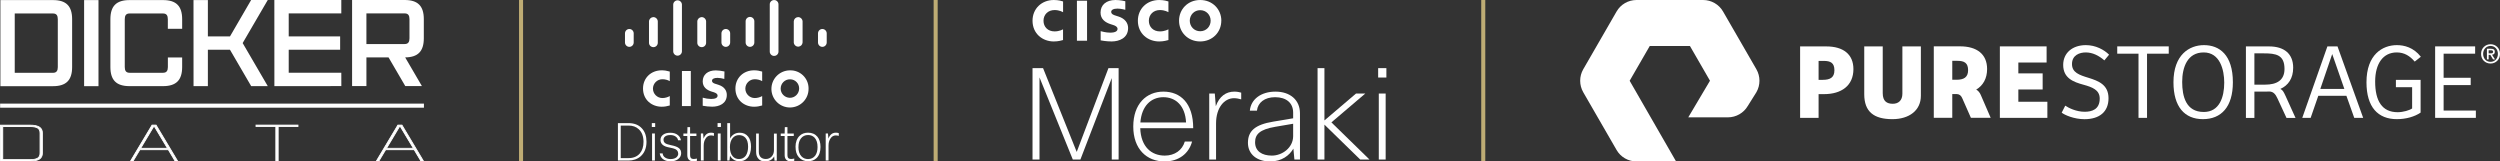 <?xml version="1.0" encoding="UTF-8"?>
<svg id="Layer_2" data-name="Layer 2" xmlns="http://www.w3.org/2000/svg" xmlns:xlink="http://www.w3.org/1999/xlink" viewBox="0 0 619.38 40">
  <rect x="0" y="0" width="619.38" height="40" fill="#333333" stroke="none"/>
  <defs>
    <style>
      .cls-1 {
        clip-path: url(#clippath-2);
      }

      .cls-2, .cls-3 {
        fill: none;
      }

      .cls-2, .cls-4 {
        stroke-width: 0px;
      }

      .cls-5 {
        clip-path: url(#clippath-1);
      }

      .cls-6 {
        clip-path: url(#clippath-4);
      }

      .cls-7 {
        clip-path: url(#clippath);
      }

      .cls-3 {
        stroke: #beac74;
        stroke-miterlimit: 10;
      }

      .cls-8 {
        clip-path: url(#clippath-3);
      }

      .cls-4 {
        fill: #fff;
      }

      .cls-9 {
        clip-path: url(#clippath-5);
      }
    </style>
    <clipPath id="clippath">
      <rect class="cls-2" y="0" width="105.09" height="40"/>
    </clipPath>
    <clipPath id="clippath-1">
      <rect class="cls-2" y="0" width="105.09" height="40"/>
    </clipPath>
    <clipPath id="clippath-2">
      <rect class="cls-2" x="153.09" y="0" width="54.72" height="40"/>
    </clipPath>
    <clipPath id="clippath-3">
      <rect class="cls-2" x="153.09" y="0" width="54.72" height="40"/>
    </clipPath>
    <clipPath id="clippath-4">
      <rect class="cls-2" x="255.81" y="0" width="87.67" height="40"/>
    </clipPath>
    <clipPath id="clippath-5">
      <rect class="cls-2" x="255.81" y="0" width="87.67" height="40"/>
    </clipPath>
  </defs>
  <g id="Content">
    <g>
      <g id="DD-Whiteonly">
        <g class="cls-7">
          <g class="cls-5">
            <path class="cls-4" d="M10.5,32.98v4.94c0,1.36-.96,1.97-3.08,1.97H.11s0-8.88,0-8.88h7.32c2.12,0,3.08.61,3.08,1.97M9.93,32.98c0-1.17-.67-1.63-2.5-1.63H.69s0,8.19,0,8.19h6.74c1.83,0,2.5-.46,2.5-1.63v-4.94Z"/>
            <path class="cls-4" d="M0,40v-9.1s7.42,0,7.42,0h0c2.17,0,3.19.66,3.19,2.08v4.94c0,.72-.26,1.24-.79,1.59-.52.33-1.3.49-2.39.5H0ZM.22,31.12v8.67s7.21,0,7.21,0c1.05,0,1.79-.15,2.28-.46.47-.3.7-.76.7-1.41v-4.94c0-1.29-.92-1.87-2.97-1.87H.22ZM.58,39.65v-8.41s6.84,0,6.84,0h0c.95,0,1.59.12,1.99.39.42.28.61.7.61,1.34v4.94c0,1.25-.73,1.74-2.61,1.74H.58ZM.79,31.46v7.98s6.63,0,6.63,0c1.75,0,2.39-.41,2.39-1.52v-4.94c0-.56-.17-.93-.52-1.16-.37-.24-.97-.36-1.88-.36H.79Z"/>
            <path class="cls-4" d="M43.99,39.88h-.62s-1.66-2.79-1.66-2.79h-7.07s-1.67,2.79-1.67,2.79h-.62s5.31-8.88,5.31-8.88h1s5.32,8.88,5.32,8.88ZM41.5,36.75l-3.24-5.4h-.19s-3.23,5.41-3.23,5.41h6.66Z"/>
            <path class="cls-4" d="M32.17,39.99l5.44-9.1h1.12s5.45,9.1,5.45,9.1h-.87s-1.66-2.79-1.66-2.79h-6.94s-1.67,2.79-1.67,2.79h-.87ZM37.73,31.11l-5.18,8.67h.37l1.67-2.79h7.19s1.66,2.79,1.66,2.79h.36l-5.19-8.67h-.88ZM34.65,36.86l3.36-5.62h.31l3.36,5.62h-7.04ZM38.13,31.45l-3.1,5.19h6.28s-3.11-5.19-3.11-5.19h-.07Z"/>
            <polygon class="cls-4" points="73.82 31.34 68.92 31.34 68.92 39.88 68.34 39.88 68.34 31.34 63.43 31.34 63.43 30.99 73.82 30.99 73.82 31.34"/>
            <path class="cls-4" d="M68.23,39.98v-8.54s-4.91,0-4.91,0v-.56s10.61,0,10.61,0v.56h-4.91s0,8.54,0,8.54h-.79ZM68.45,31.23v8.54h.36v-8.54s4.91,0,4.91,0v-.13h-10.18v.13h4.91Z"/>
            <path class="cls-4" d="M104.9,39.87h-.62s-1.66-2.79-1.66-2.79h-7.07s-1.67,2.79-1.67,2.79h-.62s5.31-8.88,5.31-8.88h1s5.32,8.88,5.32,8.88ZM102.41,36.74l-3.24-5.4h-.19s-3.23,5.41-3.23,5.41h6.66Z"/>
            <path class="cls-4" d="M93.08,39.98l5.44-9.1h1.12s5.44,9.1,5.44,9.1h-.87s-1.66-2.79-1.66-2.79h-6.94s-1.67,2.79-1.67,2.79h-.87ZM98.64,31.09l-5.18,8.67h.37l1.67-2.79h7.19s1.66,2.79,1.66,2.79h.36l-5.19-8.67h-.88ZM95.56,36.84l3.36-5.62h.32l3.36,5.62h-7.04ZM99.05,31.44l-3.1,5.19h6.28s-3.11-5.19-3.11-5.19h-.07Z"/>
            <path class="cls-4" d="M17.87,4.76v11.85c0,3.26-1.48,4.74-4.74,4.74H.1S.1.02.1.02h13.03c3.26,0,4.74,1.48,4.74,4.74M14.32,4.76c0-.89-.3-1.42-1.19-1.42H3.65s0,14.7,0,14.7h9.48c.89,0,1.19-.54,1.19-1.42V4.76Z"/>
            <rect class="cls-4" x="20.84" y=".02" width="3.56" height="21.33"/>
            <path class="cls-4" d="M45.13,14.23v2.37c0,3.26-1.48,4.74-4.74,4.74h-8.3c-3.26,0-4.74-1.48-4.74-4.74V4.76c0-3.26,1.48-4.74,4.74-4.74h8.3c3.26,0,4.74,1.48,4.74,4.74v2.37s-3.55,0-3.55,0v-2.37c0-.89-.3-1.42-1.19-1.42h-8.3c-.89,0-1.18.54-1.18,1.42v11.85c0,.89.3,1.42,1.19,1.42h8.3c.89,0,1.19-.54,1.19-1.42v-2.37s3.55,0,3.55,0Z"/>
            <polygon class="cls-4" points="66.34 21.34 62.23 21.34 56.98 12.33 51.5 12.33 51.5 21.34 47.95 21.34 47.94 .01 51.5 .01 51.5 9.02 56.98 9.02 62.22 0 66.34 0 60.12 10.67 66.34 21.34"/>
            <polygon class="cls-4" points="71.53 3.32 71.53 9.01 84.27 9.01 84.27 12.33 71.53 12.33 71.53 18.02 84.56 18.02 84.57 21.33 67.98 21.34 67.97 0 84.56 0 84.56 3.32 71.53 3.32"/>
            <path class="cls-4" d="M100.38,14.22l4.15,7.11h-4.12s-4.15-7.11-4.15-7.11h-5.48s0,7.11,0,7.11h-3.55s0-21.33,0-21.33h13.03c3.26,0,4.74,1.48,4.74,4.74v4.74c0,3.23-1.45,4.71-4.62,4.74M101.45,4.74c0-.89-.3-1.42-1.19-1.42h-9.48s0,7.59,0,7.59h9.48c.89,0,1.19-.54,1.19-1.42v-4.74Z"/>
            <rect class="cls-4" x=".03" y="25.67" width="105" height="1.01"/>
          </g>
        </g>
      </g>
      <line class="cls-3" x1="129.09" y1="0" x2="129.09" y2="40"/>
      <line class="cls-3" x1="231.81" y1="0" x2="231.81" y2="40"/>
      <line class="cls-3" x1="367.48" y1="0" x2="367.48" y2="40"/>
      <g id="Cisco_-_Distributor_-_White" data-name="Cisco - Distributor - White">
        <g class="cls-1">
          <rect class="cls-4" x="168.95" y="17.59" width="2.2" height="8.69"/>
          <g class="cls-8">
            <path class="cls-4" d="M188.83,20.1c-.56-.31-1.21-.47-1.84-.47-1.28,0-2.33,1.05-2.33,2.33s1.05,2.33,2.33,2.33c.65,0,1.28-.18,1.84-.49v2.33c-.65.2-1.32.31-2,.31-2.45,0-4.63-1.69-4.63-4.51,0-2.6,1.96-4.51,4.63-4.51.68,0,1.35.11,2,.31v2.38Z"/>
            <path class="cls-4" d="M165.94,20.1c-.56-.31-1.19-.47-1.84-.47-1.28,0-2.33,1.05-2.33,2.33s1.05,2.33,2.33,2.33c.65,0,1.28-.18,1.84-.49v2.33c-.65.2-1.32.31-2,.31-2.45,0-4.63-1.69-4.63-4.51,0-2.6,1.96-4.51,4.63-4.51.68,0,1.35.11,2,.31v2.38Z"/>
            <path class="cls-4" d="M200.32,21.94c.05,2.54-1.96,4.63-4.51,4.69-2.54.05-4.63-1.96-4.69-4.51-.05-2.54,1.96-4.63,4.51-4.69h.09c2.47-.07,4.52,1.86,4.6,4.33v.18ZM195.72,19.65c-1.26-.02-2.29,1.01-2.31,2.27-.02,1.26,1.01,2.29,2.27,2.31s2.29-1.01,2.31-2.27v-.02c.02-1.24-.96-2.27-2.2-2.29h-.07"/>
            <path class="cls-4" d="M179.46,19.56c-.56-.16-1.14-.25-1.71-.27-.88,0-1.35.29-1.35.72,0,.52.65.72,1.01.81l.61.2c1.42.45,2.05,1.42,2.05,2.49,0,2.18-1.91,2.92-3.61,2.92-.79,0-1.59-.09-2.36-.23v-2c.68.2,1.39.31,2.09.32,1.08,0,1.59-.32,1.59-.81s-.43-.68-.97-.87l-.47-.14c-1.23-.38-2.24-1.1-2.24-2.54,0-1.64,1.23-2.72,3.24-2.72.72.02,1.44.11,2.15.27l-.04,1.86Z"/>
            <path class="cls-4" d="M157,8.26c0-.59-.49-1.08-1.08-1.08s-1.08.49-1.08,1.08v2.27c0,.59.49,1.08,1.08,1.08s1.08-.49,1.08-1.08v-2.27Z"/>
            <path class="cls-4" d="M162.97,5.27c-.04-.59-.56-1.06-1.15-1.03-.54.04-.99.47-1.03,1.03v5.26c-.04.59.41,1.12,1.03,1.15.59.04,1.12-.41,1.15-1.03v-5.39Z"/>
            <path class="cls-4" d="M168.95,1.16c0-.59-.49-1.08-1.08-1.08s-1.08.49-1.08,1.08v11.55c0,.59.49,1.08,1.08,1.08s1.08-.49,1.08-1.08V1.16Z"/>
            <path class="cls-4" d="M174.94,5.27c-.04-.59-.56-1.06-1.15-1.03-.54.04-.99.47-1.03,1.03v5.26c-.04.59.41,1.12,1.03,1.15.59.04,1.12-.41,1.15-1.03v-5.39Z"/>
            <path class="cls-4" d="M180.9,8.26c0-.59-.49-1.08-1.08-1.08s-1.08.49-1.08,1.08v2.27c0,.59.49,1.08,1.08,1.08s1.08-.49,1.08-1.08v-2.27Z"/>
            <path class="cls-4" d="M186.89,5.27c0-.59-.49-1.08-1.08-1.08s-1.08.49-1.08,1.08v5.26c0,.59.49,1.08,1.08,1.08s1.08-.49,1.08-1.08v-5.26Z"/>
            <path class="cls-4" d="M192.87,1.16c.04-.59-.41-1.12-1.01-1.15s-1.12.41-1.15,1.01v11.68c-.04.59.41,1.12,1.01,1.15.59.04,1.12-.41,1.15-1.01V1.16Z"/>
            <path class="cls-4" d="M198.84,5.27c-.04-.59-.56-1.06-1.15-1.03-.56.04-.99.47-1.03,1.03v5.26c.04.59.56,1.06,1.15,1.03.56-.04.99-.47,1.03-1.03v-5.26Z"/>
            <path class="cls-4" d="M204.82,8.26c0-.59-.49-1.08-1.08-1.08s-1.08.49-1.08,1.08v2.27c0,.59.49,1.08,1.08,1.08s1.08-.49,1.08-1.08v-2.27Z"/>
            <path class="cls-4" d="M153.09,30.5h2.61c1.44,0,2.58.45,3.37,1.35.74.81,1.1,1.91,1.1,3.28,0,1.53-.49,2.74-1.44,3.59-.81.7-1.84,1.06-3.06,1.06h-2.58v-9.28ZM155.72,31.11h-1.93v8.06h1.96c1.19,0,2.13-.4,2.78-1.17.59-.7.9-1.66.9-2.85,0-1.37-.4-2.42-1.19-3.14-.65-.61-1.48-.9-2.52-.9"/>
            <path class="cls-4" d="M162.32,31.46h-.83v-.96h.83v.96ZM162.25,39.78h-.7v-6.71h.7v6.71Z"/>
            <path class="cls-4" d="M168.01,38.02c0-.45-.2-.78-.59-1.01-.32-.18-.87-.34-1.6-.47-1.46-.25-2.18-.87-2.18-1.87,0-.56.23-1.01.7-1.33.43-.31,1.01-.45,1.75-.45s1.37.18,1.84.56c.43.34.68.76.78,1.3h-.72c-.05-.4-.29-.72-.67-.97-.34-.22-.76-.32-1.24-.32-.59,0-1.05.13-1.33.38-.23.2-.36.45-.36.76,0,.38.14.67.41.87.27.2.76.36,1.46.5.94.18,1.6.43,1.98.76.36.31.52.72.52,1.24,0,.59-.27,1.1-.79,1.48-.49.36-1.1.52-1.84.52-.83,0-1.48-.2-1.96-.61-.4-.36-.65-.81-.72-1.35h.72c.05.47.27.83.67,1.06.34.22.78.34,1.32.34.63,0,1.12-.16,1.48-.47.25-.25.4-.56.4-.9"/>
            <path class="cls-4" d="M172.54,33.69h-1.57v4.76c0,.63.29.94.88.94.27,0,.54-.04.81-.11v.56c-.29.09-.58.13-.85.13-.52,0-.92-.14-1.19-.45-.23-.27-.34-.63-.34-1.1v-4.72h-.97v-.61h.97l.04-1.6h.65v1.6h1.57v.61Z"/>
            <path class="cls-4" d="M174.34,39.78h-.7v-6.71h.56l.11,1.28c.36-.99.97-1.48,1.87-1.48.25,0,.49.04.7.11v.68c-.27-.07-.52-.11-.74-.11-.56,0-.99.25-1.33.78-.32.47-.47,1.06-.47,1.78v3.66Z"/>
            <path class="cls-4" d="M178.61,31.46h-.83v-.96h.83v.96ZM178.54,39.78h-.7v-6.71h.7v6.71Z"/>
            <path class="cls-4" d="M180.74,39.78h-.56v-9.28h.7v3.82c.23-.47.58-.83.99-1.08.4-.23.87-.36,1.37-.36.92,0,1.62.32,2.13.99.47.59.7,1.42.7,2.47,0,1.23-.31,2.16-.92,2.83-.52.54-1.17.79-1.95.79-.58,0-1.08-.14-1.5-.45-.36-.23-.63-.56-.83-.97l-.14,1.24ZM185.34,36.34c0-1.01-.23-1.77-.7-2.25-.38-.4-.9-.61-1.53-.61-.68,0-1.23.25-1.64.78-.41.52-.63,1.24-.63,2.18,0,1.01.23,1.78.72,2.31.38.43.9.65,1.53.65.72,0,1.28-.29,1.69-.85.36-.54.56-1.28.56-2.2"/>
            <path class="cls-4" d="M187.3,33.08h.7v4.54c0,.61.18,1.08.54,1.39.31.25.7.38,1.21.38.61,0,1.12-.23,1.51-.7.32-.4.49-.9.49-1.48v-4.11h.7v6.71h-.56l-.09-1.06c-.23.43-.58.78-1.03.99-.36.18-.74.27-1.15.27-.74,0-1.32-.22-1.71-.67-.38-.41-.58-.97-.58-1.69v-4.56h-.04Z"/>
            <path class="cls-4" d="M196.66,33.69h-1.57v4.76c0,.63.29.94.88.94.27,0,.54-.04.81-.11v.56c-.29.09-.58.13-.85.13-.52,0-.92-.14-1.19-.45-.23-.27-.34-.63-.34-1.1v-4.72h-.97v-.61h.97l.04-1.6h.65v1.6h1.57v.61Z"/>
            <path class="cls-4" d="M197.09,36.43c0-1.21.34-2.13,1.01-2.78.54-.52,1.24-.78,2.09-.78.99,0,1.77.34,2.33,1.01.5.61.76,1.46.76,2.52,0,1.21-.32,2.13-.97,2.76-.54.52-1.24.79-2.09.79-.97,0-1.75-.34-2.33-1.03-.54-.63-.79-1.46-.79-2.51M197.81,36.43c0,1.01.25,1.78.78,2.33.41.43.96.65,1.6.65.76,0,1.35-.29,1.78-.85.38-.52.58-1.23.58-2.13,0-1.03-.25-1.8-.74-2.33-.41-.43-.96-.65-1.6-.65-.76,0-1.35.29-1.78.85-.41.52-.61,1.23-.61,2.13"/>
            <path class="cls-4" d="M205.27,39.78h-.7v-6.71h.56l.11,1.28c.36-.99.97-1.48,1.87-1.48.25,0,.49.04.7.11v.68c-.27-.07-.52-.11-.74-.11-.56,0-.99.25-1.33.78-.32.47-.47,1.06-.47,1.78v3.66Z"/>
          </g>
        </g>
      </g>
      <g id="Cisco_Meraki_-_white" data-name="Cisco Meraki - white">
        <g class="cls-6">
          <rect class="cls-4" x="266.81" y=".18" width="2.51" height="9.91"/>
          <g class="cls-9">
            <path class="cls-4" d="M289.48,3.02c-.11-.05-.91-.53-2.11-.53-1.62,0-2.74,1.13-2.74,2.65s1.07,2.64,2.74,2.64c1.18,0,1.99-.46,2.11-.52v2.66c-.32.09-1.17.35-2.28.35-2.82,0-5.29-1.94-5.29-5.14,0-2.96,2.23-5.13,5.29-5.13,1.17,0,2.04.28,2.28.36v2.66Z"/>
            <path class="cls-4" d="M263.37,3.02c-.1-.05-.9-.53-2.1-.53-1.62,0-2.74,1.13-2.74,2.65s1.07,2.64,2.74,2.64c1.18,0,1.99-.46,2.1-.52v2.66c-.31.09-1.17.35-2.29.35-2.81,0-5.27-1.94-5.27-5.14C255.81,2.17,258.05,0,261.09,0c1.19,0,2.05.28,2.29.36v2.66Z"/>
            <path class="cls-4" d="M297.35,2.52c-1.48,0-2.58,1.17-2.58,2.61s1.1,2.61,2.58,2.61,2.59-1.16,2.59-2.61-1.1-2.61-2.59-2.61M302.58,5.13c0,2.84-2.19,5.14-5.24,5.14s-5.23-2.3-5.23-5.14S294.3,0,297.35,0s5.24,2.3,5.24,5.13"/>
            <path class="cls-4" d="M278.8,2.43s-1.09-.3-1.95-.3c-1,0-1.55.33-1.55.81,0,.6.73.81,1.14.94l.69.22c1.62.52,2.36,1.63,2.36,2.84,0,2.49-2.19,3.33-4.1,3.33-1.33,0-2.57-.25-2.7-.27v-2.28c.22.05,1.27.37,2.36.37,1.24,0,1.82-.36,1.82-.93,0-.5-.49-.79-1.12-.98-.15-.05-.38-.12-.54-.17-1.39-.44-2.55-1.26-2.55-2.9C272.67,1.24,274.05,0,276.36,0c1.22,0,2.36.29,2.44.31v2.11Z"/>
            <polygon class="cls-4" points="265.79 39.53 257.54 19.18 257.54 39.53 255.81 39.53 255.81 16.88 258.42 16.88 266.76 37.64 274.62 16.88 277.14 16.88 277.14 39.53 275.44 39.53 275.44 19.34 267.67 39.53 265.79 39.53"/>
            <path class="cls-4" d="M295.34,35.06c-.79,2.99-3.3,4.94-6.8,4.94-4.43,0-7.77-3.05-7.77-8.65s3.24-8.65,7.46-8.65,7.39,2.83,7.39,9.06h-13.12c.16,4.65,2.8,6.79,6.07,6.79,2.45,0,4.34-1.32,4.97-3.49h1.79ZM282.53,30.34h11.32c-.22-4.18-2.58-6.26-5.63-6.26s-5.38,2.17-5.69,6.26"/>
            <path class="cls-4" d="M299.59,39.53v-16.36h1.38l.25,3.15c.88-2.48,2.55-3.62,4.59-3.62.66,0,1.32.13,1.7.25v1.67c-.57-.16-1.13-.29-1.79-.29-2.39,0-4.44,2.33-4.44,6.26v8.93h-1.7Z"/>
            <path class="cls-4" d="M309.65,27.42c.25-2.8,2.74-4.72,6.35-4.72s6.07,2.04,6.07,5.38v11.45h-1.38l-.25-2.7c-1.01,1.69-2.86,3.17-5.79,3.17-3.18,0-5.47-1.73-5.47-4.62s1.7-4.5,6.29-5.25l4.91-.82v-1.42c0-2.36-1.67-3.81-4.47-3.81-2.61,0-4.28,1.35-4.5,3.33h-1.76ZM320.38,33.71v-3.05l-4.4.75c-3.9.66-5.03,1.89-5.03,3.84,0,2.2,1.7,3.3,4.15,3.3,2.61,0,5.28-1.98,5.28-4.84"/>
            <polygon class="cls-4" points="326.43 39.53 326.43 16.88 328.13 16.88 328.13 29.84 335.96 23.17 338.26 23.17 329.86 30.32 339.3 39.53 337 39.53 328.13 30.88 328.13 39.53 326.43 39.53"/>
            <path class="cls-4" d="M341.44,16.88h2.04v2.33h-2.04v-2.33ZM341.6,23.17h1.7v16.36h-1.7v-16.36Z"/>
          </g>
        </g>
      </g>
      <g id="Pure_Storage" data-name="Pure Storage">
        <g>
          <path class="cls-4" d="M415.26,40h-9.82c-2.03,0-3.92-1.09-4.93-2.84l-8.26-14.31c-1.01-1.76-1.01-3.94,0-5.69l8.26-14.31c1.01-1.76,2.9-2.85,4.93-2.85h16.52c2.03,0,3.92,1.09,4.93,2.85l8.26,14.31c1.01,1.75,1.01,3.94,0,5.69l-2.14,3.41c-1,1.72-2.89,2.81-4.91,2.81h-9.83l5.38-9.07-4.97-8.61h-9.95l-4.98,8.62,11.51,20Z"/>
          <path class="cls-4" d="M450.56,29.2h-4.58V11.5h6.5c4.18,0,6.71,1.94,6.71,5.62,0,4.13-3.01,6.2-7.27,6.2h-1.36v5.88ZM451.6,19.78c1.76,0,2.88-.53,2.88-2.37s-.96-2.32-2.64-2.32h-1.28v4.69h1.04Z"/>
          <path class="cls-4" d="M466.45,11.49v11.58c0,2.03,1.04,2.64,2.5,2.64,1.38,0,2.37-.82,2.37-2.5v-11.72h4.58v12.25c0,3.6-2.88,5.78-7.06,5.78-4.61,0-6.97-1.86-6.97-6.18v-11.85h4.58Z"/>
          <polygon class="cls-4" points="495.47 11.49 507.05 11.49 507.05 15.49 500.05 15.49 500.05 18.18 506.07 18.18 506.07 22.17 500.05 22.17 500.05 25.21 507.24 25.21 507.24 29.2 495.47 29.2 495.47 11.49"/>
          <path class="cls-4" d="M511.66,26.17c.82.56,2.72,1.52,4.82,1.52,1.78,0,3.73-.56,3.73-3.28,0-2.13-1.86-2.82-3.99-3.41-2.56-.69-5.06-1.65-5.06-4.92,0-2.96,2.29-4.9,5.62-4.9,2.4,0,4.5,1.12,5.75,2.37l-1.17,1.41c-1.38-1.2-2.93-1.97-4.61-1.97-1.49,0-3.41.64-3.41,2.88,0,2.1,1.81,2.72,4.1,3.41,2.45.77,4.95,1.7,4.95,5.06s-2.24,5.19-5.96,5.19c-2.56,0-4.93-1.04-5.64-1.62l.88-1.73Z"/>
          <polygon class="cls-4" points="537.31 11.49 537.31 13.3 531.93 13.3 531.93 29.2 529.82 29.2 529.82 13.3 524.55 13.3 524.55 11.49 537.31 11.49"/>
          <path class="cls-4" d="M545.78,29.52c-4.55,0-7.3-3.06-7.3-9.13,0-6.84,3.94-9.21,7.56-9.21,3.83,0,7.16,2.42,7.16,9.21,0,6.1-2.88,9.13-7.43,9.13M546,27.74c3.86,0,5.06-3.65,5.06-7.27,0-3.14-1.04-7.48-5.09-7.48s-5.33,3.7-5.33,7.32.96,7.43,5.35,7.43"/>
          <path class="cls-4" d="M570.39,29.2l6.23-17.71h2.5l6.36,17.71h-2.21l-1.94-5.46h-6.97l-1.89,5.46h-2.08ZM574.86,22.04h5.96l-3.01-8.65-2.95,8.65Z"/>
          <path class="cls-4" d="M599.71,27.9c-1.46.99-3.57,1.62-5.88,1.62-4.66,0-7.53-2.95-7.53-9.13,0-6.9,3.99-9.21,7.53-9.21,1.81,0,4.13.56,5.94,2.88l-1.52,1.2c-1.17-1.38-2.56-2.27-4.45-2.27-3.36,0-5.35,2.74-5.35,7.22,0,4.79,1.7,7.59,5.57,7.59,1.38,0,2.95-.48,3.59-.93v-5.27h-4.02v-1.81h6.12v8.12Z"/>
          <polygon class="cls-4" points="603.31 11.49 613.22 11.49 613.22 13.3 605.41 13.3 605.41 19.27 612.12 19.27 612.12 21.08 605.41 21.08 605.41 27.39 613.4 27.39 613.4 29.2 603.31 29.2 603.31 11.49"/>
          <path class="cls-4" d="M566.19,23.65c-.4-.89-.66-1.34-1.22-1.62,1.95-.87,3.17-2.61,3.17-5.26,0-3.46-2.24-5.27-5.96-5.27h-5.75v17.71h2.1v-6.52h3.04c.21,0,.43,0,.64-.02h-.03c1.09,0,1.6.72,2.05,1.68l2.25,4.86h2.24l-2.52-5.55ZM561.19,20.97h-2.66v-7.75h2.32c3.01,0,5.14.34,5.14,3.86,0,2.85-1.97,3.89-4.79,3.89"/>
          <path class="cls-4" d="M490.77,23.58c-.27-.64-.69-1.14-1.16-1.38,1.68-1.01,2.7-2.71,2.7-5.1,0-3.68-2.53-5.62-6.71-5.62h-6.5v17.71h4.58v-5.88h1.18c.61.04,1.01.38,1.28,1l2.15,4.87h4.9l-2.42-5.59ZM483.68,19.76v-4.69h1.28c1.68,0,2.64.51,2.64,2.32s-1.12,2.37-2.87,2.37h-1.04Z"/>
          <path class="cls-4" d="M617.04,15.74c-1.37,0-2.35-1.03-2.35-2.39,0-1.43,1.08-2.39,2.35-2.39s2.34.95,2.34,2.39-1.08,2.39-2.34,2.39M617.04,11.38c-1.03,0-1.84.81-1.84,1.97,0,1.08.7,1.97,1.84,1.97,1.02,0,1.82-.81,1.82-1.97s-.8-1.97-1.82-1.97M616.57,14.72h-.43v-2.64h1c.64,0,.96.22.96.76,0,.48-.29.68-.69.72l.74,1.16h-.49l-.68-1.13h-.41v1.13ZM617.06,13.22c.33,0,.61-.03.61-.41,0-.32-.31-.36-.58-.36h-.52v.77h.48Z"/>
        </g>
      </g>
    </g>
  </g>
</svg>